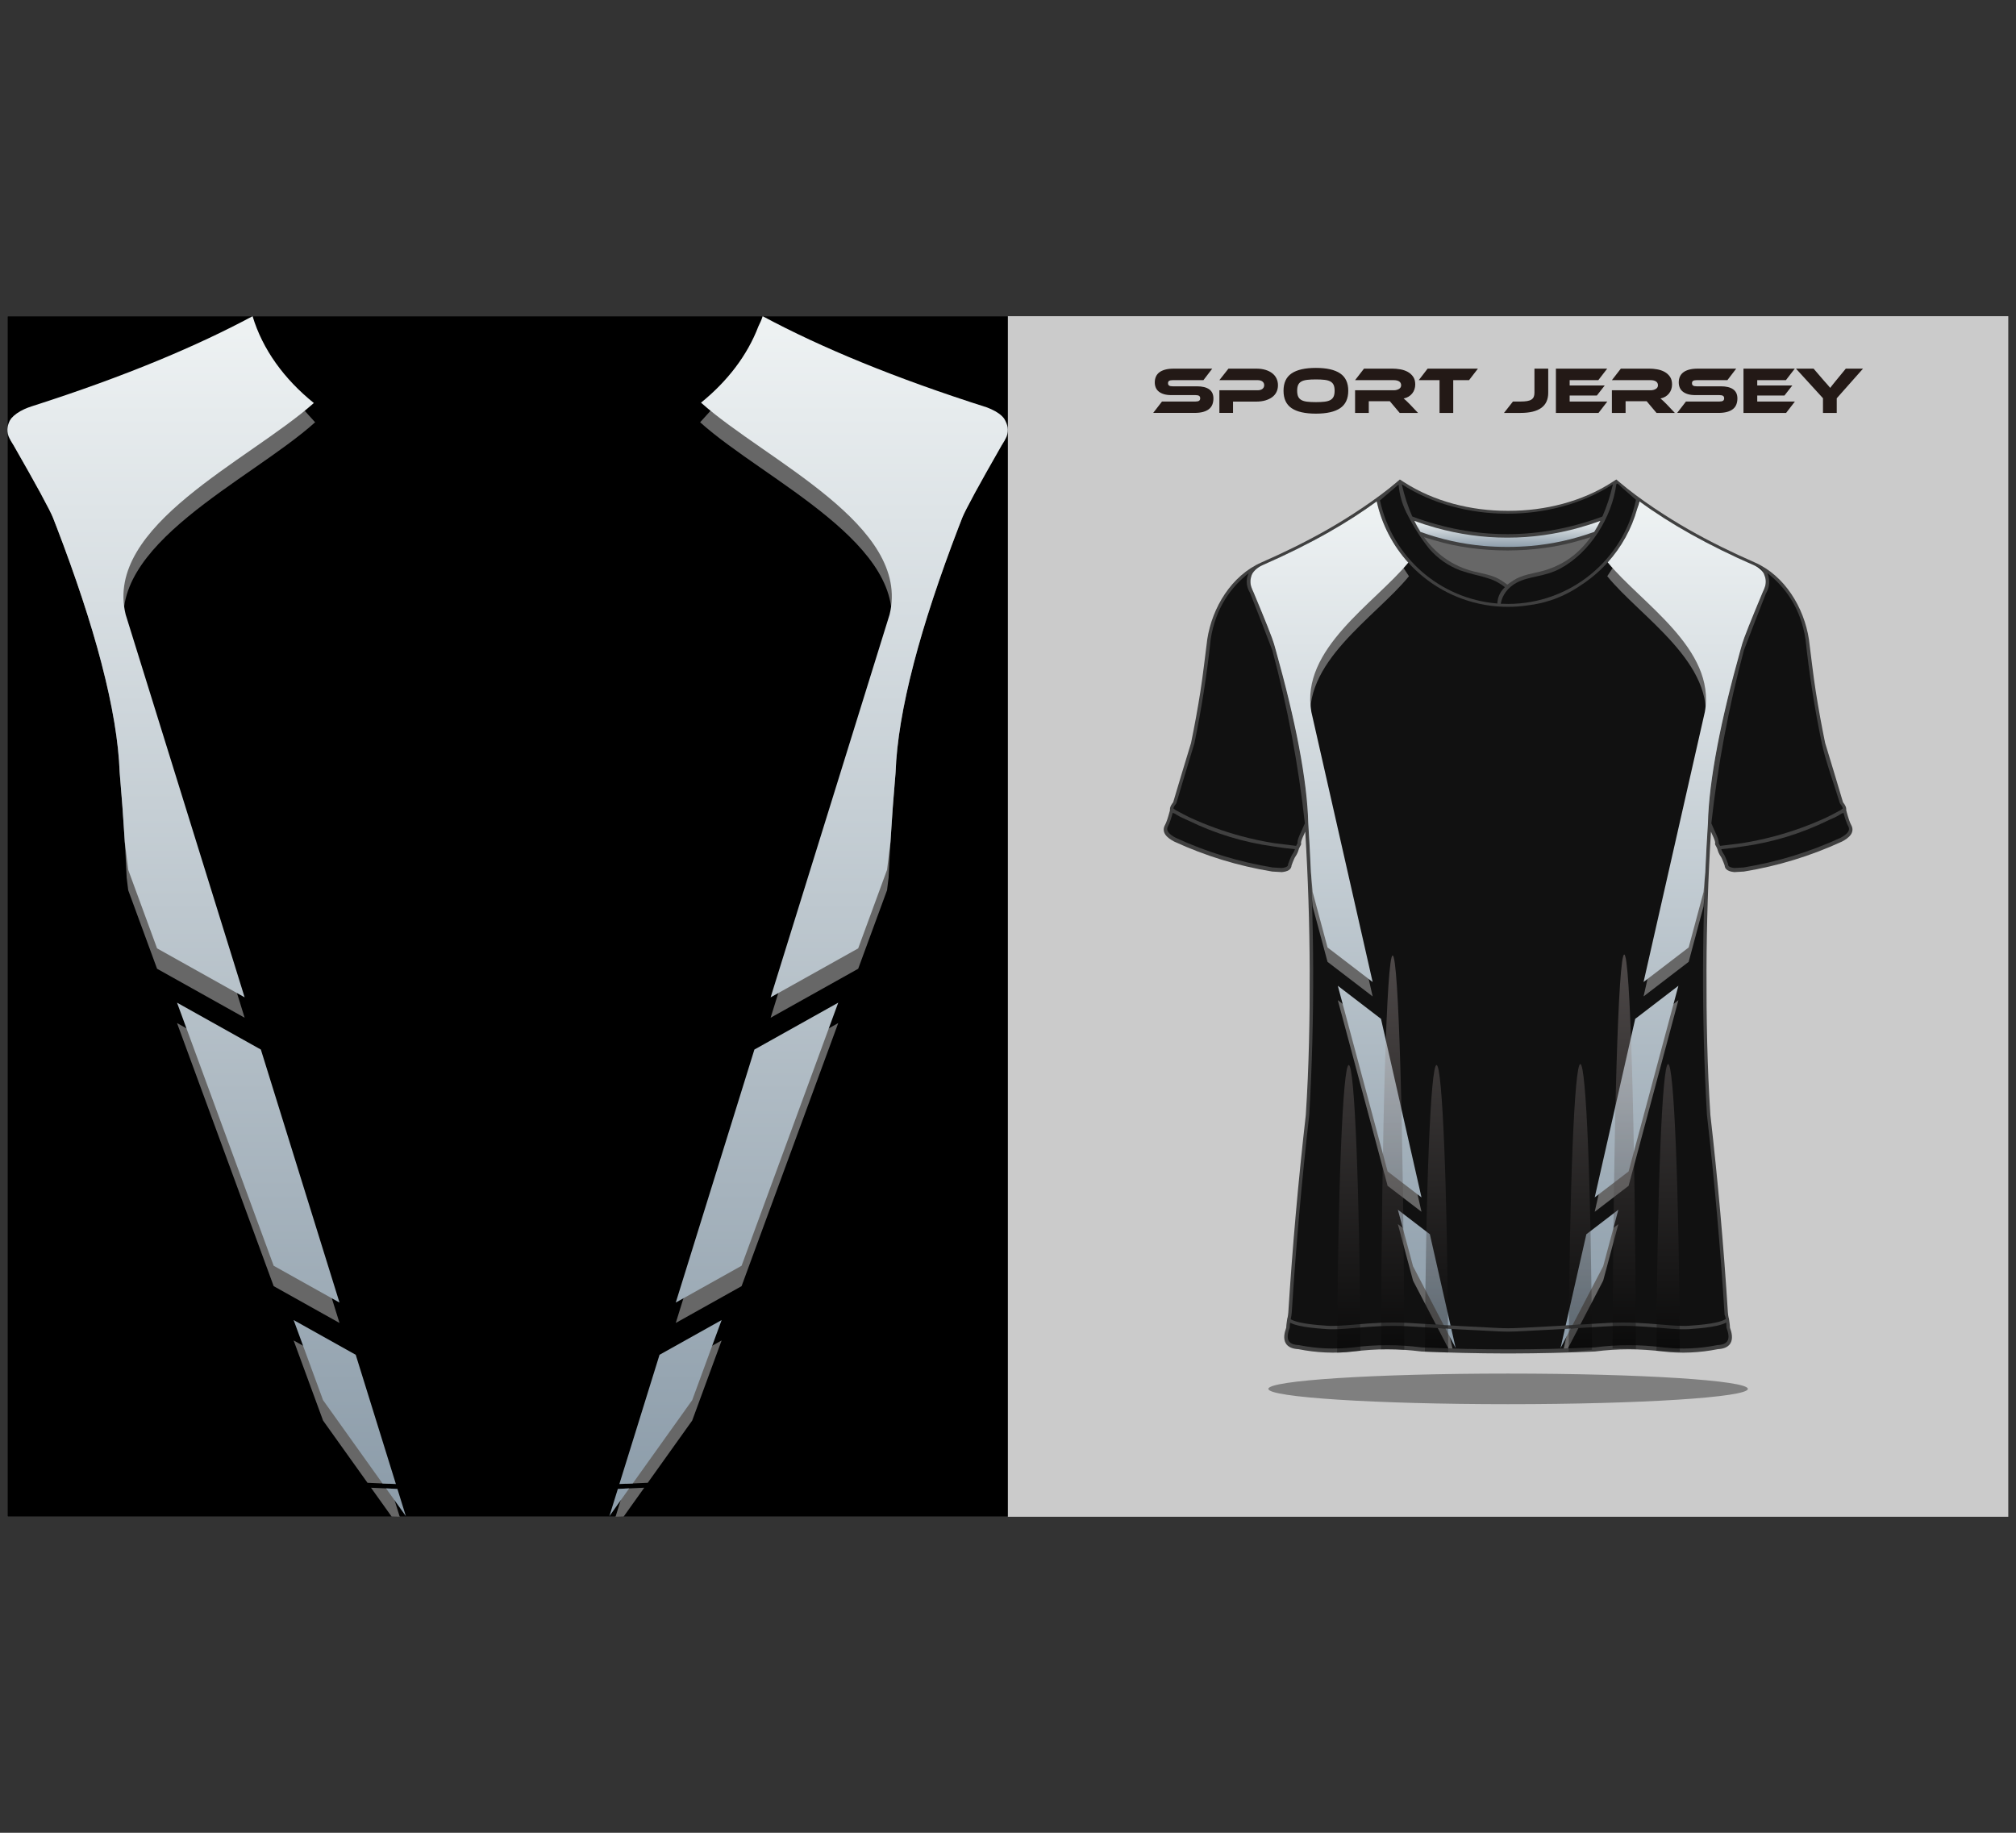 <?xml version="1.0" encoding="utf-8"?>
<!-- Generator: Adobe Illustrator 27.5.0, SVG Export Plug-In . SVG Version: 6.00 Build 0)  -->
<svg version="1.1" id="Layer_1" xmlns="http://www.w3.org/2000/svg" xmlns:xlink="http://www.w3.org/1999/xlink" x="0px" y="0px"
	 viewBox="0 0 5500 5000" style="enable-background:new 0 0 5500 5000;" xml:space="preserve">
<rect x="0" y="0" width="5500" height="5000" fill="#333333" stroke="none"/>
<rect x="20.163" y="862.603" style="fill-rule:evenodd;clip-rule:evenodd;fill:#CBCBCB;" width="5458.778" height="3275.265"/>
<rect x="20.163" y="862.606" style="fill-rule:evenodd;clip-rule:evenodd;" width="2729.474" height="3275.262"/>
<path style="fill-rule:evenodd;clip-rule:evenodd;fill:#7F7F7F;" d="M4114.378,3830.722c361.223,0,654.093-18.689,654.093-41.733
	c0-23.06-292.87-41.751-654.093-41.751c-361.227,0-654.079,18.691-654.079,41.751
	C3460.299,3812.032,3753.151,3830.722,4114.378,3830.722"/>
<path style="fill:#231916;" d="M5082.662,1005.673l-71.712,80.897v39.908h-37.546v-40.087l-73.68-80.718h48.037l28.877,33.582
	c0.966,1.084,2.236,2.501,3.796,4.247c1.563,1.746,3.203,3.582,4.88,5.503c1.671,1.928,3.27,3.735,4.684,5.421
	c1.453,1.685,2.498,2.952,3.091,3.796c1.191-1.689,2.941-3.971,5.245-6.862c2.269-2.887,5.585-6.984,9.9-12.283l27.464-33.403
	H5082.662z M4896.818,1095.418l-24,31.06h-116.29v-120.805h139.954l-24.223,31.418h-78.185v14.448h95.713l-21.475,27.45h-74.238
	v16.43H4896.818z M4694.605,1053.889c14.773,0,26.047,2.741,33.747,8.211c7.707,5.481,11.575,13.757,11.575,24.831
	c0,6.14-0.966,11.678-2.902,16.616c-1.932,4.93-4.987,9.091-9.228,12.458c-4.204,3.37-9.599,5.957-16.15,7.764
	c-6.548,1.803-14.401,2.708-23.557,2.708h-112.497l24.004-31.06h91.358c4.465,0,7.739-0.694,9.79-2.075
	c2.007-1.385,3.048-3.646,3.048-6.773c0-3.127-1.042-5.356-3.048-6.68c-2.05-1.324-5.324-1.986-9.79-1.986h-65.719
	c-7.814,0-14.548-0.844-20.205-2.53c-5.657-1.689-10.383-4.032-14.104-7.041c-3.721-3.009-6.516-6.651-8.301-10.923
	c-1.821-4.272-2.716-8.999-2.716-14.172c0-5.664,1.005-10.812,2.977-15.446c2.011-4.633,5.059-8.576,9.231-11.829
	c4.129-3.249,9.488-5.775,16.076-7.582c6.547-1.807,14.401-2.708,23.557-2.708h104.901l-24,31.418h-83.806
	c-4.315,0-7.553,0.605-9.675,1.81c-2.085,1.202-3.127,3.367-3.127,6.501c0,3.127,1.042,5.328,3.127,6.591
	c2.122,1.263,5.36,1.896,9.675,1.896H4694.605z M4569.267,1126.478h-50.012l-26.906-31.962h-57.458v31.962h-37.357v-61.755h105.087
	c5.768,0,10.644-1.206,14.623-3.614c3.982-2.411,5.957-5.718,5.957-9.929c0-4.694-1.785-8.219-5.396-10.569
	c-3.61-2.347-8.673-3.521-15.185-3.521h-105.087l24.373-31.418h77.662c6.845,0,13.954,0.633,21.285,1.896
	c7.371,1.267,14.029,3.521,20.058,6.773c6.033,3.252,10.981,7.646,14.888,13.178c3.907,5.542,5.878,12.641,5.878,21.306
	c0,4.698-0.708,9.152-2.161,13.364c-1.449,4.215-3.535,8.007-6.247,11.378c-2.716,3.37-6.032,6.226-9.939,8.576
	c-3.907,2.354-8.336,4.007-13.246,4.97c2.043,1.567,4.315,3.553,6.845,5.957c2.529,2.404,5.918,5.718,10.125,9.932
	L4569.267,1126.478z M4385.065,1095.418l-24.004,31.06h-116.286v-120.805h139.918l-24.187,31.418h-78.188v14.448h95.713
	l-21.51,27.45h-74.203v16.43H4385.065z M4148.314,1095.418c7.109,0,13.099-0.422,17.972-1.263c4.88-0.844,8.784-2.225,11.761-4.154
	c2.944-1.925,5.023-4.394,6.29-7.403s1.9-6.68,1.9-11.016v-65.909h37.583v65.909c0,36.599-25.153,54.896-75.505,54.896h-45.139
	l24.373-31.06H4148.314z M4032.021,1005.673l-24.183,31.418h-43.171v89.387h-37.361v-89.387h-56.71l24.19-31.418H4032.021z
	 M3868.622,1126.478h-50.012l-26.945-31.962h-57.4v31.962h-37.382v-61.755h105.094c5.768,0,10.644-1.206,14.623-3.614
	c3.979-2.411,5.954-5.718,5.954-9.929c0-4.694-1.789-8.219-5.396-10.569c-3.61-2.347-8.673-3.521-15.181-3.521h-105.094
	l24.369-31.418h77.634c6.884,0,13.993,0.633,21.324,1.896c7.331,1.267,14.029,3.521,20.058,6.773
	c6.025,3.252,10.977,7.646,14.884,13.178c3.907,5.542,5.882,12.641,5.882,21.306c0,4.698-0.705,9.152-2.161,13.364
	c-1.449,4.215-3.535,8.007-6.254,11.378c-2.712,3.37-6.025,6.226-9.936,8.576c-3.904,2.354-8.333,4.007-13.285,4.97
	c2.086,1.567,4.358,3.553,6.891,5.957c2.526,2.404,5.914,5.718,10.118,9.932L3868.622,1126.478z M3589.97,1097.046
	c9.392,0,17.346-0.397,23.84-1.177c6.501-0.78,11.768-2.318,15.8-4.601c4.036-2.29,6.952-5.449,8.759-9.485
	c1.807-4.032,2.716-9.295,2.716-15.793c0-6.505-0.909-11.768-2.716-15.807c-1.807-4.025-4.723-7.163-8.759-9.389
	c-4.032-2.225-9.299-3.732-15.8-4.515c-6.494-0.78-14.448-1.17-23.84-1.17c-9.392,0-17.335,0.39-23.833,1.17
	c-6.501,0.784-11.768,2.29-15.803,4.515c-4.025,2.225-6.948,5.363-8.755,9.389c-1.8,4.039-2.705,9.303-2.705,15.807
	c0,6.498,0.905,11.761,2.705,15.793c1.807,4.036,4.73,7.195,8.755,9.485c4.036,2.283,9.302,3.821,15.803,4.601
	C3572.635,1096.649,3580.578,1097.046,3589.97,1097.046z M3589.97,1003.687c29.378,0,51.44,4.995,66.192,14.991
	c14.737,9.99,22.118,25.757,22.118,47.311c0,21.664-7.349,37.493-22.029,47.486c-14.691,9.99-36.777,14.988-66.281,14.988
	c-29.607,0-51.728-4.998-66.351-14.988c-14.628-9.993-21.943-25.822-21.943-47.486c0-21.553,7.336-37.321,22.029-47.311
	C3538.391,1008.682,3560.484,1003.687,3589.97,1003.687z M3486.513,1050.998c0,6.741-1.338,12.852-3.984,18.326
	c-2.646,5.478-6.53,10.14-11.653,13.993c-5.104,3.853-11.335,6.862-18.68,9.031c-7.349,2.168-15.707,3.249-25.104,3.249h-63.202
	v30.881h-37.199v-61.755h104.015c5.784,0,10.267-1.263,13.457-3.793c3.183-2.533,4.778-5.9,4.778-10.118
	c0-4.211-1.596-7.549-4.778-10.018c-3.19-2.469-7.673-3.703-13.457-3.703h-104.015l24.741-31.418h75.845
	c9.392,0,17.754,1.116,25.104,3.342c7.344,2.225,13.537,5.328,18.602,9.295c5.05,3.975,8.902,8.734,11.548,14.272
	C3485.175,1038.117,3486.513,1044.254,3486.513,1050.998z M3265.113,1053.889c14.807,0,26.065,2.741,33.775,8.211
	c7.693,5.481,11.548,13.757,11.548,24.831c0,6.14-0.962,11.678-2.895,16.616c-1.92,4.93-4.995,9.091-9.197,12.458
	c-4.216,3.37-9.61,5.957-16.161,7.764c-6.567,1.803-14.423,2.708-23.566,2.708h-112.509l24.02-31.06h91.367
	c4.453,0,7.71-0.694,9.759-2.075c2.045-1.385,3.073-3.646,3.073-6.773c0-3.127-1.029-5.356-3.073-6.68
	c-2.048-1.324-5.306-1.986-9.759-1.986h-65.723c-7.832,0-14.571-0.844-20.231-2.53c-5.655-1.689-10.353-4.032-14.084-7.041
	c-3.73-3.009-6.501-6.651-8.308-10.923c-1.807-4.272-2.699-8.999-2.699-14.172c0-5.664,0.997-10.812,2.97-15.446
	c1.995-4.633,5.07-8.576,9.215-11.829c4.157-3.249,9.505-5.775,16.068-7.582c6.56-1.807,14.416-2.708,23.571-2.708h104.919
	l-24.015,31.418h-83.8c-4.329,0-7.549,0.605-9.662,1.81c-2.102,1.202-3.157,3.367-3.157,6.501c0,3.127,1.055,5.328,3.157,6.591
	c2.113,1.263,5.333,1.896,9.662,1.896H3265.113z"/>
<polygon style="fill-rule:evenodd;clip-rule:evenodd;fill:#676767;" points="1012.214,4058.68 1066.666,4061.084 1090.526,4137.861 
	1068.391,4137.369 "/>
<polygon style="fill-rule:evenodd;clip-rule:evenodd;fill:#676767;" points="1703.151,4061.057 1757.612,4058.651 1701.41,4137.378 
	1679.277,4137.868 "/>
<g>
	<defs>
		<polygon id="SVGID_46_" points="1053.22,4060.501 1084.189,4061.85 1107.324,4136.293 		"/>
	</defs>
	<clipPath id="SVGID_00000006704050307198161520000007345435581746593453_">
		<use xlink:href="#SVGID_46_"  style="overflow:visible;"/>
	</clipPath>
	<linearGradient id="SVGID_1_" gradientUnits="userSpaceOnUse" x1="1080.272" y1="867.752" x2="1080.272" y2="4039.271">
		<stop  offset="0" style="stop-color:#EEF2F3"/>
		<stop  offset="1" style="stop-color:#8E9EAB"/>
	</linearGradient>
	
		<rect x="1053.22" y="4060.501" style="clip-path:url(#SVGID_00000006704050307198161520000007345435581746593453_);fill:url(#SVGID_1_);" width="54.104" height="75.793"/>
</g>
<g>
	<defs>
		<polygon id="SVGID_49_" points="1685.624,4061.821 1716.611,4060.47 1662.482,4136.293 		"/>
	</defs>
	<clipPath id="SVGID_00000082367638735340105860000015191480460883964060_">
		<use xlink:href="#SVGID_49_"  style="overflow:visible;"/>
	</clipPath>
	
		<linearGradient id="SVGID_00000115512881085518177960000009044418700316878261_" gradientUnits="userSpaceOnUse" x1="1689.546" y1="867.753" x2="1689.546" y2="4039.27">
		<stop  offset="0" style="stop-color:#EEF2F3"/>
		<stop  offset="1" style="stop-color:#8E9EAB"/>
	</linearGradient>
	
		<rect x="1662.482" y="4060.47" style="clip-path:url(#SVGID_00000082367638735340105860000015191480460883964060_);fill:url(#SVGID_00000115512881085518177960000009044418700316878261_);" width="54.129" height="75.823"/>
</g>
<path style="fill-rule:evenodd;clip-rule:evenodd;fill:#676767;" d="M482.933,2790.985l263.707,717.748l179.569,100.419
	l-214.519-690.239L482.933,2790.985z M1062.545,4047.833l-59.966-2.653l-121.236-169.826l-80.283-218.507l169.422,94.745
	L1062.545,4047.833z M342.857,1732.161c-60.091-244.794,340.372-421.271,516.871-580.152
	c-48.372-52.699-151.11-169.06-170.654-233.999c-76.446,40.992-161.097,80.746-253.939,119.259
	c-105.667,43.833-221.96,86.052-348.875,126.669c-7.208,2.308-13.938,4.898-20.14,7.746c-18.278,8.383-30.683,17.485-37.987,29.074
	c1.354,2.394,2.887,4.787,4.596,7.181l0.22,0.308l0.166,0.301c0.805,1.492,1.619,2.991,2.429,4.49
	c0.295,0.354,0.596,0.708,0.902,1.063l0.433,0.497l0.267,0.469c31.55,55.1,56.413,99.345,74.589,132.726
	c18.027,33.128,29.042,54.824,33.03,65.082c2.8,7.199,5.571,14.365,8.308,21.489l0.038,0.072l0.095,0.261
	c0.034,0.089,0.066,0.182,0.1,0.272c53.49,139.26,94.622,263.904,123.4,373.921c30.248,115.678,46.856,215.28,49.808,298.813
	c0,0.043,0.005,0.086,0.005,0.125l0.245,1.628l-0.098,0.165c8.29,94.797,14.589,189.64,18.9,284.527l4.211,34.419l78.737,214.299
	l238.903,133.607L342.857,1732.161z"/>
<path style="fill-rule:evenodd;clip-rule:evenodd;fill:#676767;" d="M2286.871,2790.985l-263.705,717.748l-179.57,100.419
	l214.519-690.239L2286.871,2790.985z M1767.254,4045.146c-19.688,0.88-39.684,1.769-59.987,2.662l92.058-296.216l169.422-94.745
	l-80.285,218.507L1767.254,4045.146z M2426.952,1732.161c60.086-244.794-340.376-421.271-516.876-580.152
	c48.372-52.699,151.11-169.06,170.656-233.999c76.446,40.992,161.096,80.746,253.939,119.259
	c105.667,43.833,221.959,86.052,348.874,126.669c7.208,2.308,13.938,4.898,20.142,7.746c18.278,8.383,30.681,17.485,37.985,29.074
	c-1.354,2.394-2.887,4.787-4.596,7.181l-0.22,0.308l-0.165,0.301c-0.807,1.492-1.617,2.987-2.428,4.483
	c-0.299,0.358-0.597,0.716-0.905,1.07l-0.426,0.497l-0.272,0.469c-31.556,55.1-56.413,99.345-74.589,132.726
	c-18.029,33.128-29.042,54.824-33.03,65.082c-2.803,7.202-5.571,14.369-8.308,21.493l-0.038,0.068l-0.097,0.261
	c-0.034,0.086-0.066,0.172-0.095,0.261c-53.49,139.267-94.625,263.907-123.406,373.932
	c-30.274,115.771-46.883,215.441-49.826,299.021l-0.016,0.1l-0.217,1.446l0.093,0.146c-8.288,94.808-14.582,189.655-18.893,284.552
	l-4.213,34.412l-78.736,214.299l-238.905,133.607L2426.952,1732.161z"/>
<g>
	<defs>
		<path id="SVGID_52_" d="M482.933,2735.366l263.707,717.751l179.569,100.42l-214.519-690.236L482.933,2735.366z M1080.069,4048.599
			l-36.484-1.596l-162.242-227.266l-80.283-218.507l169.422,94.749L1080.069,4048.599z M342.857,1676.55
			c-59.705-243.216,335.179-418.985,513.381-577.071c-80.924-65.261-139.841-146.061-167.164-236.829
			c-76.446,40.989-161.097,80.743-253.939,119.259c-105.667,43.826-221.96,86.049-348.875,126.665
			c-7.208,2.308-13.938,4.902-20.14,7.746c-14.963,6.859-26.849,15.21-35.028,24.627c-1.53,1.961-2.9,3.989-4.1,6.104
			c-3.025,5.843-5.031,11.66-6.02,17.442c-1.479,8.655-0.682,17.303,2.403,25.94c3.301,8.204,8.648,15.385,13.771,24.384
			c31.55,55.1,56.413,99.341,74.589,132.73l0.963,2.022c17.46,32.13,28.155,53.232,32.067,63.308
			c2.708,6.97,5.395,13.907,8.047,20.809l0.494,1.038c53.49,139.256,94.632,263.9,123.4,373.921
			c0.138,0.526,0.295,1.224,0.467,2.039c29.954,114.912,46.405,213.92,49.341,297.021c0,0.043,0.005,0.086,0.005,0.125l0.245,1.628
			l-0.098,0.165c5.456,62.395,10.049,124.812,13.782,187.25c5.68,46.105,9.329,76.081,9.329,76.081l78.737,214.303l238.903,133.603
			L342.857,1676.55z"/>
	</defs>
	<clipPath id="SVGID_00000052103570557317757440000001701586861085224622_">
		<use xlink:href="#SVGID_52_"  style="overflow:visible;"/>
	</clipPath>
	
		<linearGradient id="SVGID_00000106838095423003503960000011868074033184332715_" gradientUnits="userSpaceOnUse" x1="549.781" y1="867.75" x2="549.781" y2="4039.267">
		<stop  offset="0" style="stop-color:#EEF2F3"/>
		<stop  offset="1" style="stop-color:#8E9EAB"/>
	</linearGradient>
	
		<rect x="19.493" y="862.649" style="clip-path:url(#SVGID_00000052103570557317757440000001701586861085224622_);fill:url(#SVGID_00000106838095423003503960000011868074033184332715_);" width="1060.577" height="3185.95"/>
</g>
<g>
	<defs>
		<path id="SVGID_55_" d="M2286.871,2735.366l-263.705,717.751l-179.57,100.42l214.519-690.236L2286.871,2735.366z
			 M1726.248,4046.969l-36.504,1.605l109.581-352.595l169.422-94.749l-80.285,218.507L1726.248,4046.969z M2426.952,1676.55
			c59.821-243.706-336.787-419.697-514.474-578.034c71.956-58.298,126.351-128.934,156.443-207.927
			c5.134-10.036,9.156-19.446,11.739-27.976c81.231,43.558,171.674,85.702,271.326,126.426
			c103.518,42.309,217.062,83.118,340.619,122.429c3.855,1.456,7.557,2.984,11.081,4.601c16.43,7.535,28.11,15.653,35.607,25.629
			c5.161,8.329,8.431,16.498,9.8,24.494c1.097,8.054,0.225,16.108-2.625,24.151l-0.012,0.039l-0.016,0.039
			c-3.304,8.208-8.658,15.396-13.78,24.394c-31.552,55.1-56.413,99.341-74.589,132.73l-0.962,2.022
			c-17.46,32.13-28.155,53.232-32.067,63.308c-2.708,6.966-5.385,13.89-8.034,20.784l-0.506,1.063
			c-53.49,139.256-94.634,263.9-123.402,373.921c-0.138,0.526-0.295,1.234-0.465,2.05
			c-29.978,115.001-46.434,214.077-49.361,297.218l-0.016,0.1l-0.217,1.446l0.093,0.146c-5.46,62.428-10.049,124.88-13.786,187.347
			c-5.675,46.062-9.321,76.002-9.321,76.002l-78.736,214.303l-238.905,133.603L2426.952,1676.55z"/>
	</defs>
	<clipPath id="SVGID_00000106109445129316693740000006996310720239320248_">
		<use xlink:href="#SVGID_55_"  style="overflow:visible;"/>
	</clipPath>
	
		<linearGradient id="SVGID_00000062895324506865266590000017987958810754950058_" gradientUnits="userSpaceOnUse" x1="2219.967" y1="867.752" x2="2219.967" y2="4039.271">
		<stop  offset="0" style="stop-color:#EEF2F3"/>
		<stop  offset="1" style="stop-color:#8E9EAB"/>
	</linearGradient>
	
		<rect x="1689.744" y="862.613" style="clip-path:url(#SVGID_00000106109445129316693740000006996310720239320248_);fill:url(#SVGID_00000062895324506865266590000017987958810754950058_);" width="1060.446" height="3185.96"/>
</g>
<path style="fill-rule:evenodd;clip-rule:evenodd;fill:#404040;" d="M4114.378,1393.598c-0.698,0-1.392,0.004-2.09,0.004
	c-98.26,0-199.945-24.995-282.859-78.818l-5.392-3.499l-4.98-3.234l-6.626,5.65l-3.038,2.59
	c-52.971,45.146-129.141,95.054-188.932,129.038c-57.88,32.892-117.867,62.22-178.826,88.947
	c-82.245,36.048-134.546,123.152-147.958,209.566c-6.279,47.715-11.249,94.621-18.721,142.358
	c-7.371,47.096-16.006,93.992-25.57,140.694c-16.688,53.833-32.548,107.921-48.783,161.894c-3.569,4.397-7.258,9.778-8.42,15.299
	c-0.22,1.048-0.349,2.111-0.362,3.177l-0.05,3.606l-1.553,5.753c-1.746,6.472-3.632,12.938-5.8,19.281
	c-1.911,5.596-4.167,11.639-7.075,16.802l-0.218,0.394l-0.184,0.408c-3.501,7.879-2.596,15.979,2.165,23.121
	c5.599,8.401,15.612,14.723,24.41,19.303l0.208,0.107l0.213,0.1c42.339,19.439,85.924,36.073,130.479,49.697
	c44.551,13.628,89.979,24.215,135.947,31.779l0.485,0.079l26.002,1.535l0.76-0.075c6.175-0.637,13.213-1.957,18.498-5.385
	c4.533-2.941,7.358-7.51,7.496-12.855c2.052-5.664,4.208-11.367,6.662-16.855c1.084-2.419,2.787-6.2,4.462-8.265l0.32-0.394
	l0.277-0.429c1.954-3.016,3.648-6.193,5.023-9.51c0.573-1.385,1.088-2.787,1.546-4.208l2.082-6.522l0.501-0.941
	c1.063-1.979,2.107-4.021,3.002-6.1c2.093-2.458,2.869-5.832,1.9-9.023c0.279-2.479,1.174-5.31,1.953-7.539
	c1.653-4.737,3.768-9.403,5.965-13.904l0.075-0.161l3.61-8.179c7.639,125.377,11.678,250.962,12.115,376.565
	c0.451,132.247-1.982,264.565-10.626,396.558v0.039c-10.215,89.469-19.296,179.068-27.244,268.762
	c-7.955,89.781-14.782,179.661-20.46,269.612c-0.329,5.231-1.22,10.299-2.202,15.415l-0.397-0.206l-1.354,9.308l-0.05,0.26
	l0.007,0.007l-0.528,3.66c-0.644,4.399-1.055,8.807-1.179,13.251c-4.694,12.766-8.578,29.205-1.691,41.804
	c6.841,12.517,21.534,16.084,34.747,16.725c24.491,4.905,49.321,7.964,74.281,9.045c25.106,1.088,50.259,0.403,75.219-2.635
	c30.881-3.755,61.955-6.02,93.072-6.02c31.049,0,62.063,2.027,92.854,5.991l0.404,0.054l0.401,0.018
	c75.49,3.24,150.992,5.154,226.547,5.304v0.025h9.481h9.478v-0.025c75.559-0.15,151.053-2.064,226.547-5.304l0.404-0.018
	l0.404-0.054c30.784-3.964,61.805-5.991,92.85-5.991c31.114,0,62.195,2.265,93.073,6.02c24.956,3.038,50.112,3.723,75.222,2.635
	c24.953-1.081,49.787-4.14,74.281-9.045c13.209-0.641,27.904-4.208,34.745-16.725c6.884-12.6,3.005-29.038-1.692-41.804
	c-0.125-4.444-0.537-8.852-1.177-13.251l-0.533-3.66l0.014-0.007l-0.057-0.26l-1.349-9.308l-0.4,0.206
	c-0.977-5.116-1.872-10.185-2.197-15.415c-5.682-89.951-12.512-179.832-20.462-269.612c-7.946-89.695-17.027-179.293-27.242-268.762
	l-0.007-0.039c-8.641-131.993-11.077-264.311-10.619-396.558c0.433-125.603,4.469-251.188,12.108-376.565l3.61,8.179l0.079,0.161
	c2.201,4.501,4.308,9.167,5.968,13.904c0.776,2.229,1.671,5.059,1.946,7.539c-0.962,3.191-0.186,6.565,1.9,9.023
	c0.898,2.079,1.943,4.122,3.002,6.1l0.504,0.941l2.082,6.522c0.455,1.42,0.974,2.823,1.542,4.208c1.381,3.317,3.07,6.494,5.023,9.51
	l0.279,0.429l0.318,0.394c1.678,2.065,3.378,5.846,4.462,8.265c2.461,5.489,4.615,11.192,6.669,16.855
	c0.136,5.345,2.956,9.915,7.489,12.855c5.288,3.428,12.326,4.748,18.505,5.385l0.759,0.075l25.997-1.535l0.49-0.079
	c45.965-7.564,91.397-18.151,135.943-31.779c44.556-13.625,88.142-30.258,130.479-49.697l0.215-0.1l0.208-0.107
	c8.798-4.58,18.809-10.902,24.409-19.303c4.762-7.142,5.664-15.242,2.168-23.121l-0.186-0.408l-0.222-0.394
	c-2.902-5.163-5.163-11.206-7.073-16.802c-2.168-6.344-4.05-12.809-5.796-19.281l-1.553-5.753l-0.05-3.606
	c-0.011-1.066-0.146-2.129-0.361-3.177c-1.167-5.521-4.852-10.902-8.426-15.299c-16.229-53.973-32.094-108.06-48.782-161.894
	c-9.563-46.703-18.197-93.598-25.571-140.694c-7.467-47.737-12.44-94.643-18.72-142.358
	c-13.406-86.414-65.708-173.518-147.958-209.566c-60.957-26.727-120.948-56.055-178.824-88.947
	c-59.794-33.983-135.964-83.891-188.928-129.038l-3.041-2.59l-6.626-5.65l-4.98,3.234l-5.392,3.499
	c-82.918,53.823-184.596,78.818-282.863,78.818C4115.77,1393.601,4115.076,1393.598,4114.378,1393.598"/>
<path style="fill-rule:evenodd;clip-rule:evenodd;fill:#111111;" d="M3233.581,2234.601c3.055,1.442,6.118,2.869,9.185,4.276
	c72.905,35.564,149.804,58.978,230.704,70.231c19.62,3.163,39.411,5.685,59.372,7.571c-0.37,1.159-0.791,2.308-1.268,3.456
	c-1.134,2.723-2.539,5.388-4.22,7.986c-1.644,2.025-3.564,5.485-5.753,10.372c-2.077,4.633-4.487,10.741-7.224,18.323l-0.308,0.852
	l0.034,0.88c0.095,2.286-0.961,4.143-3.161,5.567c-2.98,1.936-7.748,3.234-14.296,3.903l-24.743-1.456
	c-45.833-7.546-90.736-18.043-134.708-31.489c-43.989-13.453-87.088-29.868-129.295-49.25
	c-10.328-5.374-17.294-10.759-20.893-16.147c-3.04-4.562-3.501-9.224-1.381-13.99c2.546-4.519,5.143-10.655,7.787-18.394
	c1.95-5.717,3.945-12.347,5.98-19.875c1.594,0.876,3.451,1.606,5.576,2.193C3213.956,2225.56,3223.493,2230.558,3233.581,2234.601"
	/>
<path style="fill-rule:evenodd;clip-rule:evenodd;fill:#111111;" d="M4695.907,2316.678c19.965-1.886,39.758-4.408,59.379-7.571
	c80.897-11.252,157.797-34.666,230.701-70.231c3.07-1.406,6.125-2.834,9.188-4.276c10.086-4.043,19.625-9.042,28.609-14.991
	c2.122-0.587,3.986-1.317,5.578-2.193c2.032,7.528,4.025,14.154,5.979,19.875c2.648,7.739,5.246,13.875,7.789,18.394
	c2.115,4.766,1.653,9.428-1.384,13.99c-3.596,5.388-10.562,10.773-20.899,16.14c-42.201,19.389-85.297,35.804-129.288,49.257
	c-43.969,13.446-88.875,23.943-134.712,31.489l-24.738,1.456c-6.551-0.669-11.317-1.968-14.293-3.903
	c-2.204-1.424-3.256-3.281-3.167-5.567l0.039-0.88l-0.308-0.852c-2.741-7.582-5.148-13.689-7.224-18.323
	c-2.197-4.887-4.111-8.347-5.753-10.372c-1.685-2.594-3.091-5.263-4.222-7.986
	C4696.702,2318.986,4696.279,2317.838,4695.907,2316.678"/>
<path style="fill-rule:evenodd;clip-rule:evenodd;fill:#111111;" d="M3404.11,1569.72c-4.374,12.301-3.95,26.155,2.381,40.591
	c1.258,2.873,2.753,5.768,4.494,8.68c10.394,26.316,20.272,51.533,29.62,75.641c10.091,26.022,20.253,52.474,30.475,79.355
	c20.847,77.78,38.677,156.079,53.49,234.894c14.752,78.492,26.53,157.571,35.332,237.245l-11.145,25.249
	c-2.766,5.678-4.898,10.662-6.394,14.934c-1.563,4.465-2.408,8.193-2.547,11.177l-0.05,1.149l0.501,1.048
	c0.179,0.365-0.508,0.064-0.995,1.306c-0.676,1.746-1.732,3.957-3.165,6.63l-53.406-6.565l-0.005,0.014
	c-2.181-0.282-4.353-0.572-6.526-0.869c-30.961-4.945-61.477-11.492-91.559-19.643c-47.193-12.791-93.312-29.529-138.356-50.209
	c-12.081-5.907-24.053-12.15-35.912-18.734l-0.624-0.344l-0.673-0.143c-0.113-0.025-0.225-0.05-0.336-0.075
	c-2.508-1.703-4.973-3.481-7.39-5.342c0.004-0.411,0.057-0.859,0.161-1.345c0.644-3.073,3.009-7.066,7.079-11.975l0.59-0.712
	c16.446-54.653,32.552-109.609,49.452-164.101l0.061-0.311c9.714-46.867,18.276-93.963,25.677-141.281
	c7.417-47.379,13.661-94.829,18.725-142.369c6.354-40.964,19.655-77.54,39.896-109.724c16.589-26.387,37.87-49.844,63.83-70.381
	C3405.759,1565.524,3404.866,1567.599,3404.11,1569.72"/>
<path style="fill-rule:evenodd;clip-rule:evenodd;fill:#111111;" d="M4686.386,2286.309c-1.492-4.279-3.628-9.256-6.39-14.934
	l-11.149-25.249c8.806-79.669,20.581-158.752,35.336-237.245c14.809-78.814,32.645-157.113,53.49-234.894
	c10.218-26.881,20.38-53.332,30.473-79.355c9.353-24.122,19.228-49.339,29.628-75.659c6.866-11.578,9.761-23.561,8.68-35.944
	c-0.064-0.712-0.136-1.428-0.226-2.14c-0.043-0.419-0.089-0.837-0.143-1.256c-0.676-5.446-2.132-10.884-4.369-16.315
	c26.072,20.58,47.433,44.105,64.077,70.571c20.236,32.183,33.536,68.76,39.894,109.724c5.066,47.54,11.306,94.99,18.723,142.369
	c7.406,47.318,15.968,94.414,25.679,141.281c9.868,47.665,34.767,115.531,49.511,164.412l0.594,0.712
	c4.071,4.909,6.429,8.902,7.077,11.975c0.101,0.487,0.154,0.934,0.165,1.345c-2.419,1.861-4.884,3.639-7.396,5.342
	c-0.107,0.025-0.222,0.05-0.333,0.075l-0.676,0.143l-0.623,0.344c-11.857,6.58-23.829,12.827-35.912,18.73
	c-45.042,20.684-91.162,37.421-138.358,50.212c-30.083,8.151-60.599,14.698-91.555,19.643c-2.172,0.297-4.351,0.587-6.53,0.869
	v-0.014l-53.411,6.565c-1.431-2.673-2.49-4.884-3.167-6.63c-0.486-1.241-1.17-0.941-0.991-1.306l0.5-1.045l-0.05-1.152
	C4688.801,2294.502,4687.95,2290.774,4686.386,2286.309"/>
<path style="fill-rule:evenodd;clip-rule:evenodd;fill:#111111;" d="M3518.539,3621.462c0.095-4.691,0.522-8.932,1.1-12.916
	c2.313,1.204,4.895,2.319,7.694,3.349c4.739,1.748,10.215,3.302,16.199,4.682c4.798,1.096,9.947,2.089,15.331,2.982
	c5.793,0.961,11.7,1.791,17.621,2.501c5.467,0.669,11.446,1.284,17.689,1.844c6.115,0.553,11.911,0.997,17.335,1.36
	c24.037,2.725,53.547,0.22,88.178-2.717c40.416-3.426,87.877-7.457,141.084-4.383c19.89,1.152,41.114,2.451,63.136,3.802
	c53.35,3.269,111.416,6.829,173.722,9.625l4.018,0.204c7.306,0.386,20.072,1.059,32.942,1.025c14.501-0.04,28.824-0.792,37.847-1.27
	c2.336-0.123,4.329-0.229,5.56-0.283c59.597-2.751,115.198-6.156,166.434-9.297c22.054-1.349,43.314-2.653,63.243-3.805
	c53.186-3.073,100.65,0.952,141.074,4.383c34.634,2.937,64.152,5.442,88.192,2.717c5.41-0.363,11.199-0.807,17.317-1.36
	c6.24-0.56,12.219-1.175,17.671-1.844l0.129-0.016c5.882-0.707,11.768-1.533,17.532-2.489c5.385-0.893,10.53-1.882,15.321-2.979
	c6.043-1.388,11.603-2.979,16.462-4.785c3.005-1.116,5.743-2.326,8.161-3.63c0.351,4.036,0.58,8.472,0.684,13.301l0.018,0.789
	l0.269,0.723c5.829,15.578,6.673,27.147,2.544,34.706c-3.968,7.263-13.049,11.199-27.239,11.813l-0.326,0.012l-0.379,0.075
	c-24.284,4.895-48.674,7.873-73.158,8.936c-24.441,1.059-49,0.195-73.662-2.583c-31.5-4.052-62.903-6.083-94.221-6.083
	c-31.267,0-62.624,2.023-94.067,6.073c-82.585,3.548-159.121,5.322-235.602,5.322v-0.018c-76.768,0-153.31-1.769-235.634-5.304
	c-31.443-4.05-62.8-6.073-94.067-6.073c-31.314,0-62.724,2.031-94.217,6.092c-24.67,2.769-49.225,3.633-73.662,2.574
	c-24.491-1.063-48.874-4.041-73.165-8.936l-0.375-0.075l-0.326-0.012c-14.188-0.614-23.273-4.549-27.24-11.813
	c-4.129-7.558-3.281-19.127,2.542-34.706l0.276-0.723L3518.539,3621.462z"/>
<path style="fill-rule:evenodd;clip-rule:evenodd;fill:#111111;" d="M3764.801,1365.117c33.833-28.852,50.749-43.279,50.749-43.279
	c2.58,30.158,11.156,58.503,25.729,85.033c16.176,31.815,35.339,61.726,57.49,89.72c23.099,26.62,51.06,46.33,83.891,59.139
	c14.405,4.877,28.992,9.142,43.754,12.805c16.04,3.606,31.772,8.269,47.193,13.979c11.492,5.138,22.19,11.589,32.098,19.36
	c-13.01,12.018-19.901,26.874-20.68,44.559C3929.07,1633.905,3797.893,1520.399,3764.801,1365.117"/>
<path style="fill-rule:evenodd;clip-rule:evenodd;fill:#111111;" d="M4114.585,1647.59c-6.809,0.014-13.575-0.165-20.308-0.53
	c4.125-25.349,21.425-45.579,43.64-57.529c33.815-18.19,76.228-15.61,118.754-38.491c81.927-44.069,140.898-140.301,152.841-229.33
	c0.712-1.782,1.453-2.601,2.229-2.462c2.351,0.433,5.736,3.116,10.147,8.057l0.197,0.225l31.872,28.004l7.921,6.963l1.277,1.12
	C4428.537,1529.541,4282.508,1647.225,4114.585,1647.59"/>
<path style="fill-rule:evenodd;clip-rule:evenodd;fill:#111111;" d="M3625.155,1451.907c47.826-27.182,91.427-55.232,130.805-84.156
	c36.942,168.176,186.019,287.933,358.21,287.754c18.863-0.021,37.45-1.478,55.633-4.283c20.419-2.497,40.234-6.862,59.447-13.095
	c28.498-9.245,55.654-22.605,81.465-40.066c80.131-51.114,139.71-132.873,161.067-231.055
	c42.094,30.995,89.001,60.971,140.734,89.935c57.637,32.269,121.309,63.308,191.003,93.108c0.272,0.372,0.544,0.741,0.809,1.113
	c7.252,10.626,11.5,20.884,12.737,30.788c0.977,9.836-1.087,19.653-6.193,29.457l-0.111,0.222l-0.089,0.215
	c-0.415,1.052-0.83,2.107-1.245,3.163c-0.154,0.254-0.311,0.501-0.465,0.751l-0.225,0.354l-0.136,0.333
	c-16.254,38.881-29.06,70.102-38.419,93.659c-9.289,23.375-14.963,38.684-17.017,45.926c-1.442,5.081-2.87,10.14-4.279,15.167
	l-0.018,0.043l-0.05,0.186c-0.018,0.061-0.036,0.122-0.05,0.186c-27.55,98.275-48.742,186.234-63.565,263.875
	c-15.593,81.694-24.147,152.029-25.665,211.007l-0.007,0.072l-0.111,1.02l0.043,0.104c-8.412,131.893-12.848,263.907-13.306,396.043
	c-0.451,132.461,3.095,264.866,10.644,397.206l0.021,0.275c10.326,90.439,19.503,181.104,27.529,271.997
	c8.036,91.015,14.895,181.889,20.566,272.612l0.05,0.814l0.326,0.757c1.206,2.762,2.193,6.356,2.97,10.784
	c-2.544,1.798-5.975,3.465-10.097,4.998c-4.401,1.637-9.578,3.106-15.31,4.427c-4.644,1.061-9.6,2.011-14.745,2.868
	c-5.406,0.896-11.181,1.703-17.16,2.417l-0.14,0.016c-6.083,0.748-11.878,1.354-17.349,1.844
	c-5.517,0.499-11.321,0.939-17.174,1.325l-0.286,0.025c-23.117,2.63-52.277,0.157-86.5-2.746
	c-40.656-3.449-88.396-7.499-142.333-4.383c-20.577,1.188-41.536,2.472-63.279,3.805c-51.45,3.152-107.273,6.576-166.294,9.293
	c-1.76,0.082-3.553,0.179-5.628,0.286c-9.038,0.478-23.367,1.231-37.378,1.272c-12.43,0.032-25.174-0.641-32.473-1.027
	c-1.531-0.079-2.819-0.148-4.09-0.204c-61.762-2.775-120.039-6.342-173.579-9.625c-21.707-1.329-42.627-2.614-63.172-3.802
	c-53.955-3.116-101.695,0.934-142.347,4.383c-34.216,2.904-63.372,5.376-86.485,2.746l-0.215-0.018
	c-5.893-0.39-11.721-0.834-17.26-1.333c-5.471-0.49-11.267-1.097-17.367-1.839l-0.014-0.005c-6.011-0.719-11.814-1.528-17.246-2.429
	c-5.145-0.855-10.104-1.81-14.752-2.871c-5.582-1.288-10.678-2.733-15.088-4.358c-3.642-1.345-6.753-2.778-9.183-4.312l0.24-1.234
	c1.15-5.952,2.268-11.732,2.687-18.365c5.664-89.675,12.474-179.467,20.442-269.372c7.957-89.809,17.038-179.393,27.246-268.748
	l0.014-0.275c7.549-132.34,11.099-264.744,10.644-397.206c-0.455-132.133-4.891-264.143-13.31-396.032l0.054-0.115l-0.129-1.148
	c0-0.032,0-0.061,0-0.086c-1.524-58.95-10.079-129.238-25.661-210.864c-14.822-77.637-36.008-165.593-63.56-263.868
	c-0.02-0.061-0.038-0.129-0.048-0.193l-0.055-0.186l-0.018-0.05c-1.406-5.023-2.835-10.079-4.281-15.16
	c-2.052-7.242-7.727-22.552-17.013-45.926c-9.358-23.557-22.167-54.781-38.418-93.659l-0.136-0.333l-0.224-0.354
	c-0.159-0.25-0.313-0.497-0.467-0.748c-0.415-1.059-0.835-2.115-1.25-3.166l-0.088-0.215l-0.111-0.222
	c-5.313-10.201-7.333-20.423-6.057-30.652c0.612-4.873,1.961-9.775,4.063-14.705c4.213-7.431,10.755-13.99,19.192-19.292
	c3.195-2.007,6.664-3.836,10.378-5.464C3510.823,1512.628,3570.728,1482.834,3625.155,1451.907"/>
<path style="fill-rule:evenodd;clip-rule:evenodd;fill:#111111;" d="M4112.288,1457.245c86.403,0,172.803-16.018,259.202-48.055
	c0.025-0.011,0.05-0.018,0.068-0.025c11.685-26.14,21.271-55.504,28.763-88.095c-82.525,53.565-185.279,80.353-288.033,80.353
	c-102.75,0-205.508-26.788-288.029-80.353c7.489,32.591,17.074,61.955,28.756,88.095c0.025,0.007,0.046,0.014,0.072,0.025
	C3939.486,1441.227,4025.889,1457.245,4112.288,1457.245"/>
<g>
	<defs>
		<path id="SVGID_58_" d="M4308.118,1439.649c-64.567,18.036-129.363,27.06-194.166,27.06c-0.526,0-1.056,0-1.582,0
			c-0.029,0-0.054,0-0.083,0c-0.025,0-0.054,0-0.079,0c-0.529,0-1.055,0-1.585,0c-64.807,0-129.599-9.024-194.166-27.06
			c-19.442-5.399-38.735-11.6-57.887-18.612c5.181,10.569,10.737,20.566,16.655,29.997c56.145,20.344,113.599,33.117,172.366,38.319
			c20.888,1.782,41.958,2.676,63.029,2.676c0.558,0,1.113,0,1.667-0.007c0.555,0.007,1.113,0.007,1.664,0.007
			c21.07,0,42.141-0.894,63.032-2.676c58.771-5.202,116.222-17.975,172.363-38.319c5.925-9.431,11.474-19.428,16.659-29.997
			C4346.856,1428.049,4327.557,1434.25,4308.118,1439.649"/>
	</defs>
	<clipPath id="SVGID_00000070829137276460004330000004438856542877217459_">
		<use xlink:href="#SVGID_58_"  style="overflow:visible;"/>
	</clipPath>
	
		<linearGradient id="SVGID_00000004531480726822420030000008124526526556559783_" gradientUnits="userSpaceOnUse" x1="4112.288" y1="1421.13" x2="4112.288" y2="1491.765">
		<stop  offset="0" style="stop-color:#EEF2F3"/>
		<stop  offset="1" style="stop-color:#8E9EAB"/>
	</linearGradient>
	
		<rect x="3858.571" y="1421.037" style="clip-path:url(#SVGID_00000070829137276460004330000004438856542877217459_);fill:url(#SVGID_00000004531480726822420030000008124526526556559783_);" width="507.434" height="70.993"/>
</g>
<path style="fill-rule:evenodd;clip-rule:evenodd;fill:#676767;" d="M4035.352,1562.243c-63.01-12.405-113.141-44.638-150.39-96.697
	c0.615,0.197,1.241,0.394,1.86,0.594c8.236,2.587,16.491,5.038,24.77,7.342c0.88,0.265,1.767,0.526,2.651,0.78
	c122.157,36.606,273.929,36.606,396.09,0c0.887-0.254,1.768-0.515,2.651-0.78c8.279-2.304,16.534-4.755,24.77-7.342
	c0.623-0.2,1.241-0.397,1.864-0.594c-37.25,52.059-87.38,84.292-150.394,96.697c-14.279,3.299-27.994,6.125-42.566,11.961
	c-13.02,5.209-23.235,12.508-34.37,20.777c-11.138-8.269-21.346-15.568-34.369-20.777
	C4063.346,1568.368,4049.628,1565.542,4035.352,1562.243"/>
<polygon style="fill-rule:evenodd;clip-rule:evenodd;fill:#676767;" points="3922.408,3623.094 3950.452,3624.795 
	3962.742,3678.968 3951.339,3678.625 "/>
<polygon style="fill-rule:evenodd;clip-rule:evenodd;fill:#676767;" points="4278.304,3624.771 4306.354,3623.074 
	4277.409,3678.628 4266.006,3678.977 "/>
<g>
	<defs>
		<polygon id="SVGID_61_" points="3943.525,3624.378 3959.479,3625.333 3971.397,3677.862 		"/>
	</defs>
	<clipPath id="SVGID_00000157304472049024656210000007563667258380080052_">
		<use xlink:href="#SVGID_61_"  style="overflow:visible;"/>
	</clipPath>
	
		<linearGradient id="SVGID_00000105391359376819445320000008860291275553221018_" gradientUnits="userSpaceOnUse" x1="3957.461" y1="1371.305" x2="3957.461" y2="3609.435">
		<stop  offset="0" style="stop-color:#EEF2F3"/>
		<stop  offset="1" style="stop-color:#8E9EAB"/>
	</linearGradient>
	
		<rect x="3943.525" y="3624.378" style="clip-path:url(#SVGID_00000157304472049024656210000007563667258380080052_);fill:url(#SVGID_00000105391359376819445320000008860291275553221018_);" width="27.872" height="53.484"/>
</g>
<g>
	<defs>
		<polygon id="SVGID_64_" points="4269.276,3625.308 4285.238,3624.356 4257.355,3677.862 		"/>
	</defs>
	<clipPath id="SVGID_00000011730683714136698870000016701166063726914485_">
		<use xlink:href="#SVGID_64_"  style="overflow:visible;"/>
	</clipPath>
	
		<linearGradient id="SVGID_00000043428641673733949330000006340485112882158760_" gradientUnits="userSpaceOnUse" x1="4271.296" y1="1371.303" x2="4271.296" y2="3609.434">
		<stop  offset="0" style="stop-color:#EEF2F3"/>
		<stop  offset="1" style="stop-color:#8E9EAB"/>
	</linearGradient>
	
		<rect x="4257.355" y="3624.356" style="clip-path:url(#SVGID_00000011730683714136698870000016701166063726914485_);fill:url(#SVGID_00000043428641673733949330000006340485112882158760_);" width="27.883" height="53.506"/>
</g>
<path style="fill-rule:evenodd;clip-rule:evenodd;fill:#676767;" d="M3649.775,2728.518l135.836,506.493l92.496,70.864
	l-110.5-487.08L3649.775,2728.518z M3948.334,3615.442l-30.892-1.875l-62.449-119.839l-41.354-154.196l87.269,66.86
	L3948.334,3615.442z M3577.622,1981.342c-30.952-172.745,175.325-297.282,266.24-409.399
	c-24.917-37.189-77.838-119.298-87.902-165.124c-39.379,28.924-82.979,56.978-130.805,84.156
	c-54.427,30.931-114.332,60.724-179.703,89.383c-3.714,1.628-7.183,3.464-10.378,5.471c-9.412,5.914-15.802,12.337-19.566,20.516
	c0.698,1.685,1.489,3.378,2.369,5.063l0.111,0.222l0.088,0.215c0.415,1.052,0.836,2.107,1.25,3.166
	c0.154,0.251,0.308,0.497,0.467,0.748l0.224,0.354l0.136,0.333c16.251,38.878,29.06,70.102,38.418,93.659
	c9.287,23.375,14.961,38.684,17.013,45.926c1.445,5.081,2.875,10.136,4.281,15.16l0.018,0.05l0.055,0.186
	c0.011,0.064,0.029,0.132,0.048,0.193c27.552,98.275,48.738,186.231,63.56,263.868c15.582,81.627,24.137,151.915,25.661,210.864
	c0,0.025,0,0.054,0,0.086l0.129,1.148l-0.054,0.115c4.269,66.896,7.514,133.825,9.736,200.782l2.168,24.291l40.559,151.224
	l123.059,94.282L3577.622,1981.342z"/>
<path style="fill-rule:evenodd;clip-rule:evenodd;fill:#676767;" d="M4578.978,2728.518l-135.836,506.493l-92.493,70.864
	l110.497-487.08L4578.978,2728.518z M4311.324,3613.544c-10.14,0.623-20.444,1.25-30.899,1.878l47.422-209.029l87.262-66.86
	l-41.35,154.196L4311.324,3613.544z M4651.129,1981.342c30.949-172.745-175.325-297.282-266.24-409.399
	c24.913-37.189,77.834-119.298,87.906-165.124c39.378,28.924,82.979,56.978,130.801,84.156
	c54.431,30.931,114.329,60.724,179.705,89.383c3.714,1.628,7.177,3.464,10.373,5.471c9.414,5.914,15.807,12.337,19.567,20.516
	c-0.698,1.685-1.488,3.378-2.369,5.063l-0.111,0.222l-0.089,0.215c-0.415,1.052-0.83,2.107-1.245,3.163
	c-0.154,0.254-0.311,0.501-0.465,0.751l-0.225,0.354l-0.136,0.333c-16.254,38.881-29.06,70.102-38.419,93.659
	c-9.289,23.375-14.963,38.684-17.017,45.926c-1.442,5.081-2.87,10.14-4.279,15.167l-0.018,0.043l-0.05,0.186
	c-0.018,0.061-0.036,0.122-0.05,0.186c-27.55,98.275-48.742,186.234-63.565,263.875c-15.593,81.694-24.147,152.029-25.665,211.007
	l-0.007,0.072l-0.111,1.02l0.043,0.104c-4.265,66.904-7.51,133.835-9.728,200.796l-2.168,24.287l-40.556,151.224l-123.063,94.282
	L4651.129,1981.342z"/>
<g>
	<defs>
		<path id="SVGID_67_" d="M3649.775,2689.272l135.836,506.497l92.496,70.861l-110.5-487.08L3649.775,2689.272z M3957.354,3615.982
			l-18.788-1.131l-83.573-160.368l-41.354-154.197l87.269,66.857L3957.354,3615.982z M3577.622,1942.096
			c-30.752-171.633,172.649-295.668,264.444-407.22c-41.686-46.055-72.038-103.073-86.106-167.125
			c-39.379,28.924-82.979,56.975-130.805,84.156c-54.427,30.927-114.332,60.721-179.703,89.387
			c-3.714,1.628-7.183,3.456-10.378,5.464c-7.705,4.841-13.823,10.734-18.042,17.381c-0.784,1.381-1.49,2.816-2.111,4.308
			c-1.556,4.118-2.59,8.222-3.102,12.308c-0.76,6.108-0.349,12.204,1.238,18.301c1.699,5.793,4.453,10.863,7.095,17.21
			c16.251,38.881,29.06,70.102,38.418,93.659l0.499,1.428c8.99,22.677,14.498,37.568,16.514,44.677
			c1.399,4.916,2.782,9.811,4.15,14.684l0.252,0.73c27.552,98.271,48.745,186.227,63.56,263.864c0.072,0.372,0.154,0.869,0.24,1.442
			c15.431,81.09,23.904,150.956,25.421,209.601c0,0.025,0,0.054,0,0.086l0.129,1.148l-0.054,0.115
			c2.812,44.03,5.174,88.078,7.099,132.14c2.923,32.534,4.805,53.687,4.805,53.687l40.559,151.228l123.059,94.278L3577.622,1942.096
			z"/>
	</defs>
	<clipPath id="SVGID_00000109746940661725662980000001828684495044772031_">
		<use xlink:href="#SVGID_67_"  style="overflow:visible;"/>
	</clipPath>
	
		<linearGradient id="SVGID_00000028291995487708383040000010894322279372543404_" gradientUnits="userSpaceOnUse" x1="3684.207" y1="1371.301" x2="3684.207" y2="3609.433">
		<stop  offset="0" style="stop-color:#EEF2F3"/>
		<stop  offset="1" style="stop-color:#8E9EAB"/>
	</linearGradient>
	
		<rect x="3411.06" y="1367.751" style="clip-path:url(#SVGID_00000109746940661725662980000001828684495044772031_);fill:url(#SVGID_00000028291995487708383040000010894322279372543404_);" width="546.294" height="2248.232"/>
</g>
<g>
	<defs>
		<path id="SVGID_70_" d="M4578.978,2689.272l-135.836,506.497l-92.493,70.861l110.497-487.08L4578.978,2689.272z M4290.2,3614.832
			l-18.802,1.129l56.449-248.817l87.262-66.857l-41.35,154.197L4290.2,3614.832z M4651.129,1942.096
			c30.813-171.976-173.475-296.166-264.998-407.9c37.056-41.143,65.079-90.986,80.582-146.73c2.641-7.081,4.712-13.721,6.043-19.743
			c41.84,30.741,88.428,60.481,139.761,89.219c53.318,29.854,111.807,58.653,175.45,86.396c1.986,1.023,3.893,2.1,5.707,3.245
			c8.462,5.317,14.479,11.042,18.34,18.083c2.658,5.882,4.347,11.646,5.052,17.285c0.565,5.689,0.111,11.367-1.356,17.042
			l-0.007,0.029l-0.007,0.029c-1.7,5.793-4.458,10.87-7.095,17.217c-16.254,38.881-29.06,70.102-38.419,93.659l-0.498,1.428
			c-8.995,22.677-14.501,37.568-16.519,44.677c-1.396,4.913-2.773,9.804-4.136,14.666l-0.261,0.748
			c-27.553,98.271-48.745,186.227-63.565,263.864c-0.068,0.376-0.154,0.873-0.24,1.449
			c-15.442,81.154-23.918,151.067-25.425,209.737l-0.007,0.072l-0.111,1.02l0.043,0.104c-2.812,44.055-5.174,88.121-7.099,132.204
			c-2.919,32.505-4.798,53.633-4.798,53.633l-40.556,151.228l-123.063,94.278L4651.129,1942.096z"/>
	</defs>
	<clipPath id="SVGID_00000163042919810925027590000003772366764496214181_">
		<use xlink:href="#SVGID_70_"  style="overflow:visible;"/>
	</clipPath>
	
		<linearGradient id="SVGID_00000117654727897201771980000014058904429100748978_" gradientUnits="userSpaceOnUse" x1="4544.515" y1="1371.299" x2="4544.515" y2="3609.432">
		<stop  offset="0" style="stop-color:#EEF2F3"/>
		<stop  offset="1" style="stop-color:#8E9EAB"/>
	</linearGradient>
	
		<rect x="4271.398" y="1367.722" style="clip-path:url(#SVGID_00000163042919810925027590000003772366764496214181_);fill:url(#SVGID_00000117654727897201771980000014058904429100748978_);" width="546.233" height="2248.239"/>
</g>
<g>
	<defs>
		<path id="SVGID_73_" d="M3647.8,3690.081c2.182-443.349,15.596-784.603,31.818-784.603c16.158,0,29.528,338.578,31.79,779.381
			c-6.605,0.657-13.199,1.392-19.79,2.193C3677.063,3688.822,3662.44,3689.793,3647.8,3690.081"/>
	</defs>
	<clipPath id="SVGID_00000147219633005308412590000015956048747275586438_">
		<use xlink:href="#SVGID_73_"  style="overflow:visible;"/>
	</clipPath>
	
		<linearGradient id="SVGID_00000134948360479585982580000010119000331439932087_" gradientUnits="userSpaceOnUse" x1="3682.053" y1="3682.192" x2="3673.991" y2="2417.014">
		<stop  offset="0" style="stop-color:#000000"/>
		<stop  offset="1" style="stop-color:#E7D6D5"/>
	</linearGradient>
	
		<rect x="3647.8" y="2905.478" style="opacity:0.34;clip-path:url(#SVGID_00000147219633005308412590000015956048747275586438_);fill:url(#SVGID_00000134948360479585982580000010119000331439932087_);" width="63.608" height="784.603"/>
</g>
<g>
	<defs>
		<path id="SVGID_76_" d="M3767.552,3681.258c2.161-607.038,15.585-1074.579,31.822-1074.579
			c16.261,0,29.689,468.199,31.836,1075.861c-15.485-1-30.999-1.508-46.52-1.508
			C3778.98,3681.032,3773.266,3681.108,3767.552,3681.258z"/>
	</defs>
	<clipPath id="SVGID_00000181053417174349806150000007217356971502974081_">
		<use xlink:href="#SVGID_76_"  style="overflow:visible;"/>
	</clipPath>
	
		<linearGradient id="SVGID_00000180349558387234170240000010604083756551962802_" gradientUnits="userSpaceOnUse" x1="3802.802" y1="3681.423" x2="3794.74" y2="2416.247">
		<stop  offset="0" style="stop-color:#000000"/>
		<stop  offset="1" style="stop-color:#E7D6D5"/>
	</linearGradient>
	
		<rect x="3767.552" y="2606.679" style="opacity:0.34;clip-path:url(#SVGID_00000181053417174349806150000007217356971502974081_);fill:url(#SVGID_00000180349558387234170240000010604083756551962802_);" width="63.658" height="1075.861"/>
</g>
<g>
	<defs>
		<path id="SVGID_79_" d="M3887.338,3687.473c2.218-442.078,15.61-781.995,31.804-781.995c16.219,0,29.629,341.104,31.811,784.308
			C3929.747,3689.129,3908.54,3688.353,3887.338,3687.473"/>
	</defs>
	<clipPath id="SVGID_00000150092720001132081240000002971619429178854074_">
		<use xlink:href="#SVGID_79_"  style="overflow:visible;"/>
	</clipPath>
	
		<linearGradient id="SVGID_00000023263793494586013200000013030302391524476810_" gradientUnits="userSpaceOnUse" x1="3921.586" y1="3680.666" x2="3913.524" y2="2415.486">
		<stop  offset="0" style="stop-color:#000000"/>
		<stop  offset="1" style="stop-color:#E7D6D5"/>
	</linearGradient>
	
		<rect x="3887.338" y="2905.478" style="opacity:0.34;clip-path:url(#SVGID_00000150092720001132081240000002971619429178854074_);fill:url(#SVGID_00000023263793494586013200000013030302391524476810_);" width="63.615" height="784.308"/>
</g>
<g>
	<defs>
		<path id="SVGID_82_" d="M4279.603,3687.48c2.182-443.349,15.589-784.603,31.818-784.603c16.158,0,29.528,338.578,31.786,779.381
			c-6.602,0.662-13.203,1.392-19.786,2.195C4308.866,3686.222,4294.243,3687.194,4279.603,3687.48"/>
	</defs>
	<clipPath id="SVGID_00000156562070109216169590000006053973504661528497_">
		<use xlink:href="#SVGID_82_"  style="overflow:visible;"/>
	</clipPath>
	
		<linearGradient id="SVGID_00000109739971920751305830000006181490298449702578_" gradientUnits="userSpaceOnUse" x1="4313.899" y1="3679.717" x2="4305.69" y2="2414.396">
		<stop  offset="0" style="stop-color:#000000"/>
		<stop  offset="1" style="stop-color:#E7D6D5"/>
	</linearGradient>
	
		<rect x="4279.603" y="2902.877" style="opacity:0.34;clip-path:url(#SVGID_00000156562070109216169590000006053973504661528497_);fill:url(#SVGID_00000109739971920751305830000006181490298449702578_);" width="63.605" height="784.603"/>
</g>
<g>
	<defs>
		<path id="SVGID_85_" d="M4399.355,3678.657c2.158-607.034,15.579-1074.579,31.826-1074.579
			c16.251,0,29.683,468.203,31.826,1075.863c-15.478-1.005-30.996-1.508-46.513-1.508
			C4410.779,3678.433,4405.065,3678.508,4399.355,3678.657z"/>
	</defs>
	<clipPath id="SVGID_00000178913688375198695390000011469654298015302797_">
		<use xlink:href="#SVGID_85_"  style="overflow:visible;"/>
	</clipPath>
	
		<linearGradient id="SVGID_00000101821464285219739290000001263092572086256547_" gradientUnits="userSpaceOnUse" x1="4434.664" y1="3678.934" x2="4426.455" y2="2413.609">
		<stop  offset="0" style="stop-color:#000000"/>
		<stop  offset="1" style="stop-color:#E7D6D5"/>
	</linearGradient>
	
		<rect x="4399.355" y="2604.078" style="opacity:0.34;clip-path:url(#SVGID_00000178913688375198695390000011469654298015302797_);fill:url(#SVGID_00000101821464285219739290000001263092572086256547_);" width="63.651" height="1075.863"/>
</g>
<g>
	<defs>
		<path id="SVGID_88_" d="M4519.133,3684.872c2.225-442.078,15.617-781.995,31.804-781.995c16.226,0,29.632,341.104,31.818,784.308
			C4561.546,3686.525,4540.339,3685.752,4519.133,3684.872"/>
	</defs>
	<clipPath id="SVGID_00000004518531782427282160000003212967183808412801_">
		<use xlink:href="#SVGID_88_"  style="overflow:visible;"/>
	</clipPath>
	
		<linearGradient id="SVGID_00000132799373522984398860000002808467866101095853_" gradientUnits="userSpaceOnUse" x1="4553.43" y1="3678.163" x2="4545.221" y2="2412.839">
		<stop  offset="0" style="stop-color:#000000"/>
		<stop  offset="1" style="stop-color:#E7D6D5"/>
	</linearGradient>
	
		<rect x="4519.133" y="2902.877" style="opacity:0.34;clip-path:url(#SVGID_00000004518531782427282160000003212967183808412801_);fill:url(#SVGID_00000132799373522984398860000002808467866101095853_);" width="63.623" height="784.308"/>
</g>
</svg>
